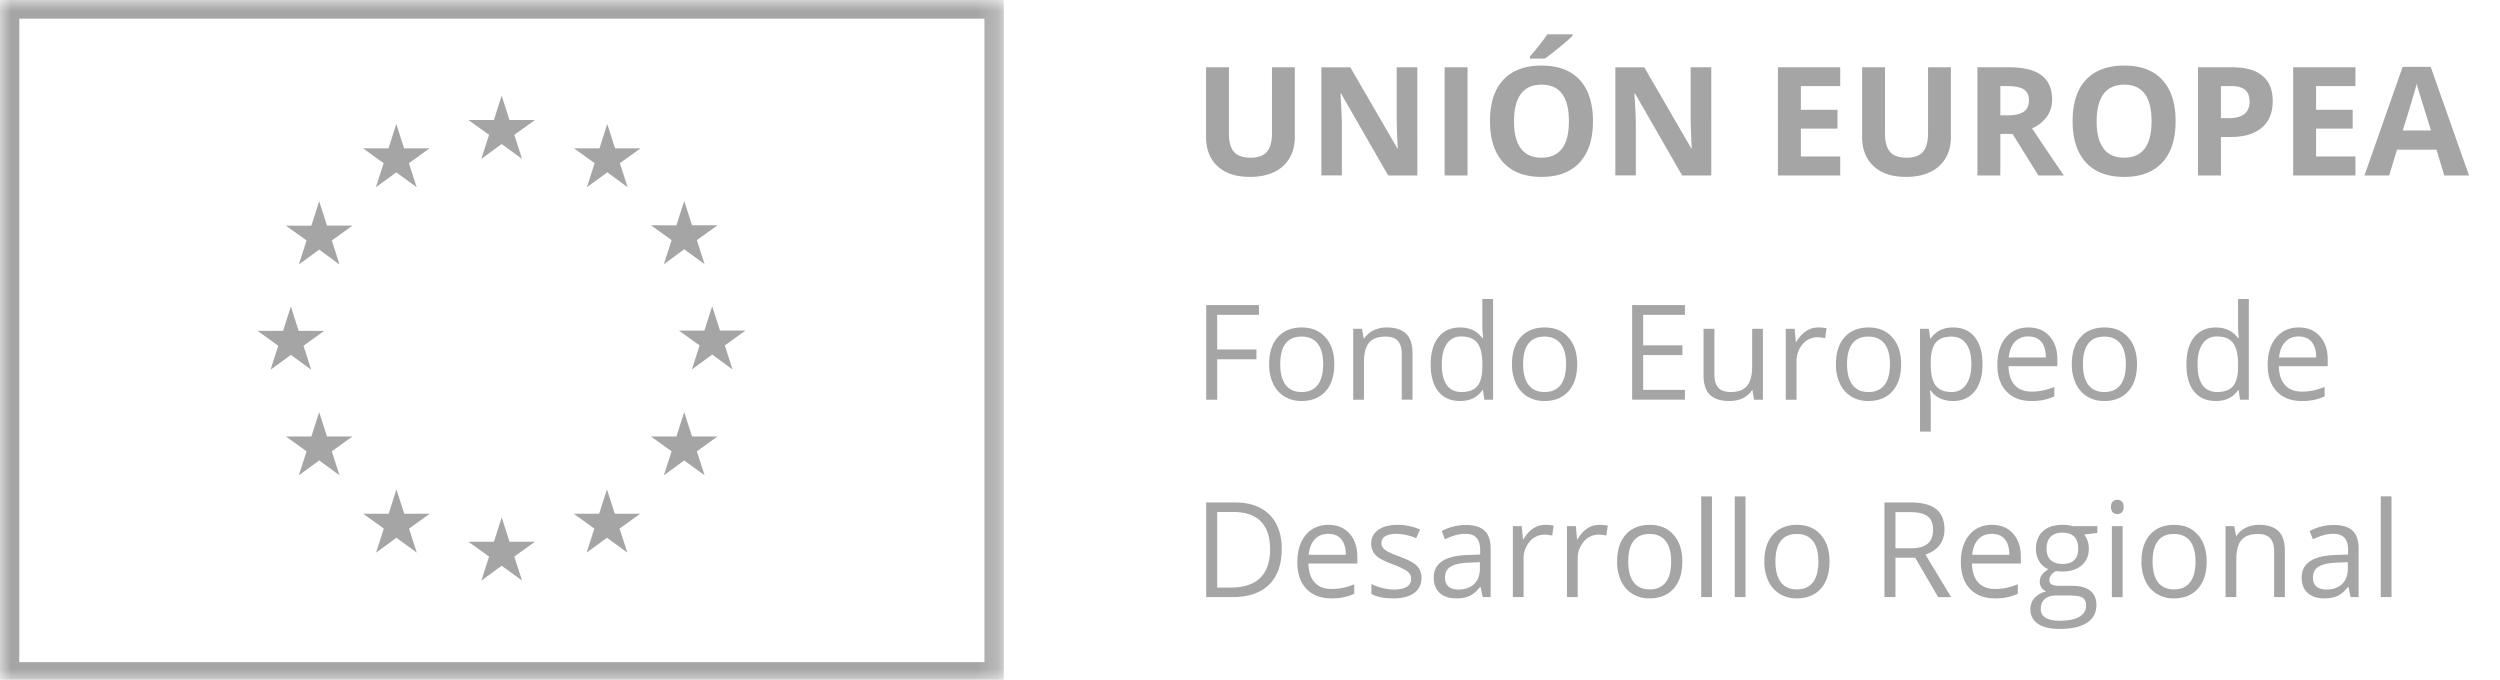 <?xml version="1.0" encoding="UTF-8"?> <svg xmlns="http://www.w3.org/2000/svg" width="114" height="31" fill="none"><g clip-path="url(#a)"><mask id="b" style="mask-type:luminance" maskUnits="userSpaceOnUse" x="0" y="0" width="46" height="32"><path d="M0 0h45.773v31.091H0V0z" fill="#fff"></path></mask><g mask="url(#b)" fill="#A5A5A5"><path d="M0 0v31.09h45.773V0H0zm44.891 30.194H.88V.852h44.01l.001 29.342z"></path><path d="m21.948 7.246.928-.678.93.678-.354-1.097.943-.677h-1.162l-.357-1.11-.355 1.111h-1.163l.944.676-.354 1.097zm-4.806 1.291.93-.678.928.678-.354-1.096.944-.678h-1.164l-.355-1.11-.356 1.112-1.162-.002.942.678-.353 1.096zm-2.587.64-.357 1.112h-1.162l.944.677-.354 1.096.93-.679.927.68-.353-1.097.943-.678h-1.162l-.356-1.11zm-1.29 7.006.927.678-.352-1.095.942-.678H13.62l-.357-1.112-.355 1.113-1.163-.002.944.68-.354 1.094.928-.678h.001zm1.645 3.72-.355-1.11-.357 1.11h-1.162l.944.677-.354 1.095.93-.678.927.678-.353-1.095.943-.678h-1.162zm3.523 3.523-.356-1.11-.355 1.11H16.56l.942.677-.353 1.097.928-.678.928.678-.352-1.097.942-.677h-1.162zm4.8 1.276-.355-1.11-.355 1.111H21.36l.942.677-.352 1.096.928-.678.928.678-.354-1.096.944-.678h-1.163zm4.8-1.276-.355-1.11-.357 1.11h-1.16l.941.677-.352 1.097.928-.678.93.678-.356-1.097.944-.677h-1.163zm3.524-3.524-.357-1.11-.355 1.111h-1.162l.943.677-.354 1.095.928-.678.93.678-.354-1.095.944-.678h-1.163zm2.438-4.828h-1.162l-.357-1.11-.356 1.111h-1.162l.944.677-.353 1.096.927-.679.93.68-.355-1.097.944-.678zm-3.723-3.028.928-.677.93.677-.354-1.096.944-.677h-1.163l-.357-1.11-.355 1.112-1.162-.002.943.677-.354 1.096zm-2.58-6.392-.356 1.11h-1.162l.942.677-.354 1.098.931-.68.927.68-.353-1.098.944-.678h-1.164l-.355-1.109z"></path></g><path d="M59.044 3.068v3.19c0 .366-.082.685-.246.959a1.582 1.582 0 0 1-.705.63c-.308.147-.672.22-1.093.22-.634 0-1.127-.161-1.477-.485-.35-.326-.527-.772-.527-1.336V3.068h1.043v3.02c0 .38.076.658.23.836.152.177.405.266.76.266.34 0 .587-.09.74-.266.155-.18.233-.461.233-.844V3.068h1.042zM64.63 8H63.3l-2.145-3.731h-.03c.042.659.064 1.129.064 1.41v2.32h-.935V3.069h1.32l2.142 3.694h.023a29.952 29.952 0 0 1-.05-1.36V3.068h.94L64.63 8zm1.245 0V3.068h1.045V8h-1.045zm6.764-2.473c0 .817-.203 1.444-.608 1.883-.404.438-.985.657-1.74.657-.756 0-1.336-.22-1.74-.657-.406-.44-.608-1.07-.608-1.89 0-.82.202-1.447.607-1.88.407-.433.99-.65 1.747-.65.758 0 1.337.218 1.738.655.402.436.604 1.064.604 1.882zm-3.6 0c0 .55.105.966.314 1.245.21.279.522.418.938.418.834 0 1.251-.554 1.251-1.663 0-1.11-.415-1.666-1.245-1.666-.416 0-.73.14-.94.42-.212.28-.318.695-.318 1.246zm.722-2.854v-.091c.387-.45.651-.788.793-1.015h1.153v.07a8.913 8.913 0 0 1-.6.523c-.28.23-.502.4-.66.513h-.686zM78.034 8h-1.329L74.56 4.269h-.03c.042.659.063 1.129.063 1.41v2.32h-.934V3.069h1.32l2.141 3.694h.024a29.952 29.952 0 0 1-.05-1.36V3.068h.94V8zm5.88 0h-2.84V3.068h2.84v.857H82.12v1.083h1.67v.857h-1.67v1.27h1.794V8zm5.047-4.932v3.19c0 .366-.082.685-.246.959a1.581 1.581 0 0 1-.705.63c-.308.147-.672.22-1.093.22-.634 0-1.127-.161-1.478-.485-.35-.326-.526-.772-.526-1.336V3.068h1.043v3.02c0 .38.076.658.23.836.152.177.405.266.758.266.342 0 .59-.09.742-.266.155-.18.233-.461.233-.844V3.068h1.042zm2.254 2.19h.337c.33 0 .575-.056.732-.166.158-.11.236-.283.236-.52 0-.233-.08-.4-.242-.5-.16-.098-.409-.147-.746-.147h-.317v1.333zm0 .85V8H90.17V3.068h1.437c.67 0 1.166.122 1.488.368.322.242.482.612.482 1.11 0 .29-.08.548-.24.775a1.59 1.59 0 0 1-.677.53c.479.72.962 1.436 1.45 2.149h-1.16l-1.177-1.893h-.557zm7.992-.58c0 .816-.203 1.443-.607 1.882-.405.438-.985.657-1.74.657-.757 0-1.337-.22-1.74-.657-.407-.44-.609-1.07-.609-1.89 0-.82.202-1.447.607-1.88.407-.433.99-.65 1.748-.65s1.337.218 1.737.655c.403.436.604 1.065.604 1.883zm-3.6 0c0 .55.105.965.314 1.244.21.279.522.418.938.418.834 0 1.252-.554 1.252-1.663 0-1.11-.415-1.666-1.245-1.666-.416 0-.73.14-.942.42-.21.28-.317.696-.317 1.247zm5.668-.14h.344c.322 0 .562-.062.722-.188.16-.128.24-.314.24-.557 0-.245-.068-.426-.203-.543-.133-.117-.342-.175-.627-.175h-.476v1.463zm2.361-.782c0 .53-.166.937-.499 1.218-.33.28-.802.422-1.413.422h-.449V8h-1.046V3.068h1.576c.598 0 1.052.13 1.363.388.312.256.468.64.468 1.15zM107.408 8h-2.84V3.068h2.84v.857h-1.795v1.083h1.67v.857h-1.67v1.27h1.795V8zm4.052 0-.358-1.174h-1.798L108.946 8h-1.126l1.74-4.952h1.279L112.587 8h-1.127zm-.607-2.051c-.188-.601-.374-1.203-.56-1.805a5.364 5.364 0 0 1-.088-.33c-.074.287-.287 1-.638 2.135h1.286zM55.504 18.227h-.502v-4.315h2.406v.445h-1.904v1.58h1.79v.445h-1.79v1.845zm5.34-1.62c0 .527-.133.94-.398 1.237-.266.295-.633.442-1.1.442a1.46 1.46 0 0 1-.77-.203 1.344 1.344 0 0 1-.52-.585 2.036 2.036 0 0 1-.184-.891c0-.528.132-.938.395-1.231.264-.295.63-.443 1.098-.443.453 0 .812.15 1.078.452.268.3.401.708.401 1.222zm-2.465 0c0 .413.083.728.248.944.166.217.41.325.73.325s.563-.107.73-.322c.166-.216.25-.532.25-.947 0-.412-.084-.723-.25-.936-.167-.214-.41-.322-.736-.322-.32 0-.563.105-.727.316-.163.21-.245.524-.245.942zm5.541 1.62v-2.093c0-.263-.06-.46-.18-.59-.12-.13-.308-.195-.564-.195-.338 0-.586.092-.744.275-.157.183-.236.485-.236.906v1.697h-.49v-3.235h.4l.08.443h.022a.99.99 0 0 1 .422-.37 1.36 1.36 0 0 1 .605-.132c.39 0 .683.095.88.283.197.187.295.487.295.9v2.11h-.49zm3.702-.434h-.027c-.226.329-.565.493-1.015.493-.423 0-.753-.144-.99-.434-.233-.29-.35-.7-.35-1.233 0-.534.118-.948.354-1.243.236-.295.565-.443.986-.443.44 0 .775.16 1.01.478h.038l-.02-.233-.013-.227v-1.317h.49v4.593h-.398l-.065-.434zm-.98.083c.334 0 .576-.09.726-.272.151-.183.227-.477.227-.882v-.104c0-.458-.076-.785-.23-.98-.15-.196-.395-.295-.73-.295a.752.752 0 0 0-.66.337c-.152.222-.228.537-.228.944 0 .414.076.726.228.936.151.21.374.316.667.316zm5.278-1.27c0 .528-.133.94-.399 1.238-.265.295-.632.442-1.1.442a1.46 1.46 0 0 1-.77-.203 1.345 1.345 0 0 1-.52-.585 2.037 2.037 0 0 1-.184-.891c0-.528.132-.938.396-1.231.263-.295.63-.443 1.098-.443.453 0 .812.15 1.077.452.268.3.402.707.402 1.22zm-2.465 0c0 .414.083.729.248.945.165.217.408.325.73.325.32 0 .563-.107.73-.322.165-.216.25-.532.25-.947 0-.412-.085-.723-.25-.936-.167-.214-.412-.322-.737-.322-.32 0-.563.105-.726.316-.163.21-.245.523-.245.94zm7.377 1.62h-2.406v-4.314h2.406v.445h-1.904v1.39h1.79v.444h-1.79v1.588h1.904v.448zm1.346-3.234v2.099c0 .264.06.46.18.59.12.13.308.195.564.195.338 0 .585-.093.74-.277.158-.185.237-.488.237-.907v-1.7h.49v3.235h-.405l-.07-.434h-.027c-.1.16-.24.282-.42.366-.176.085-.38.127-.607.127-.394 0-.69-.093-.886-.28-.195-.187-.292-.486-.292-.898v-2.116h.496zm4.73-.06c.142 0 .271.013.385.036l-.068.455a1.669 1.669 0 0 0-.354-.044.868.868 0 0 0-.673.319 1.166 1.166 0 0 0-.277.794v1.735h-.49v-3.235h.404l.056.6h.024c.12-.211.264-.374.434-.488a.977.977 0 0 1 .558-.171zm3.783 1.675c0 .527-.133.94-.398 1.237-.266.295-.633.442-1.102.442-.289 0-.546-.068-.77-.203a1.344 1.344 0 0 1-.52-.585 2.037 2.037 0 0 1-.183-.891c0-.528.132-.938.396-1.231.264-.295.63-.443 1.098-.443.453 0 .812.15 1.078.452.267.3.401.708.401 1.222zm-2.465 0c0 .413.083.728.248.944.165.217.408.325.73.325.32 0 .563-.107.728-.322.168-.216.251-.532.251-.947 0-.412-.083-.723-.25-.936-.166-.214-.41-.322-.736-.322-.32 0-.563.105-.726.316-.163.21-.245.524-.245.942zm4.832 1.68a1.42 1.42 0 0 1-.578-.116 1.1 1.1 0 0 1-.437-.36h-.036c.024.189.036.368.036.537v1.332h-.49v-4.688h.398l.068.443h.024c.126-.177.272-.305.44-.384a1.33 1.33 0 0 1 .575-.118c.43 0 .76.147.992.44.234.293.352.704.352 1.234s-.12.944-.358 1.24c-.236.293-.564.44-.986.44zm-.07-2.938c-.33 0-.57.092-.718.275-.147.183-.223.474-.227.873v.11c0 .454.076.78.227.977.152.195.395.292.73.292a.754.754 0 0 0 .655-.34c.16-.226.24-.538.24-.935 0-.404-.08-.713-.24-.927-.158-.217-.38-.325-.667-.325zm3.64 2.937c-.479 0-.857-.145-1.134-.437-.276-.29-.414-.695-.414-1.213 0-.521.128-.935.384-1.242.258-.308.603-.461 1.036-.461.406 0 .726.134.963.402.236.265.354.616.354 1.053v.31h-2.229c.01.38.105.668.287.865.183.197.44.295.77.295.348 0 .693-.073 1.033-.218v.437c-.158.07-.323.124-.493.16-.153.033-.34.05-.558.05l.001-.001zm-.134-2.943a.807.807 0 0 0-.623.254c-.153.17-.243.404-.27.703h1.69c0-.31-.069-.545-.206-.71-.138-.164-.336-.247-.59-.247zm4.954 1.264c0 .527-.133.94-.399 1.237-.266.295-.633.442-1.1.442a1.46 1.46 0 0 1-.77-.203 1.345 1.345 0 0 1-.52-.585 2.037 2.037 0 0 1-.184-.891c0-.528.132-.938.396-1.231.263-.295.63-.443 1.098-.443.452 0 .812.15 1.077.452.268.3.402.708.402 1.222zm-2.465 0c0 .413.082.728.248.944.165.217.408.325.73.325.32 0 .563-.107.728-.322.167-.216.25-.532.25-.947 0-.412-.083-.723-.25-.936-.165-.214-.41-.322-.735-.322-.32 0-.563.105-.726.316-.163.21-.245.524-.245.942zm7.099 1.186h-.026c-.227.329-.565.493-1.016.493-.423 0-.753-.144-.989-.434-.234-.29-.35-.7-.35-1.233 0-.534.117-.948.353-1.243.236-.295.565-.443.986-.443.439 0 .775.16 1.01.478h.038l-.021-.233-.011-.227v-1.317h.49v4.593h-.399l-.065-.434zm-.98.083c.335 0 .577-.09.726-.272.152-.183.228-.477.228-.882v-.104c0-.458-.077-.785-.231-.98-.151-.196-.394-.295-.729-.295a.752.752 0 0 0-.661.337c-.152.222-.227.537-.227.944 0 .414.075.726.227.936.151.21.374.316.667.316zm3.852.41c-.478 0-.856-.145-1.133-.437-.276-.29-.414-.695-.414-1.213 0-.521.128-.935.384-1.242.258-.308.603-.461 1.036-.461.406 0 .726.134.963.402.236.265.354.616.354 1.053v.31h-2.229c.01.38.105.668.287.865.183.197.439.295.77.295.348 0 .693-.073 1.033-.218v.437c-.158.07-.323.124-.493.16a2.662 2.662 0 0 1-.558.05v-.001zm-.133-2.943c-.259 0-.467.085-.622.254-.154.17-.244.404-.272.703h1.691c0-.31-.068-.545-.206-.71-.138-.164-.335-.247-.591-.247zm-46.374 9.685c0 .713-.194 1.258-.58 1.636-.387.375-.943.563-1.669.563h-1.196v-4.315h1.323c.671 0 1.192.186 1.564.558.372.372.558.89.558 1.558zm-.53.018c0-.563-.143-.987-.426-1.272-.282-.286-.7-.428-1.258-.428h-.729v3.447h.611c.6 0 1.048-.146 1.35-.44.3-.295.451-.73.451-1.307zm2.79 2.24c-.48 0-.858-.145-1.135-.437-.276-.29-.413-.695-.413-1.213 0-.521.128-.935.383-1.242.258-.307.604-.461 1.037-.461.405 0 .726.134.962.4.236.267.354.618.354 1.055v.31h-2.229c.01.38.106.668.287.865.183.197.44.295.77.295.35 0 .693-.073 1.033-.218v.437c-.158.07-.324.124-.493.16-.153.033-.339.05-.557.05v-.001zm-.134-2.943c-.26 0-.468.085-.623.254-.154.17-.244.404-.272.703h1.692c0-.31-.07-.545-.207-.71-.138-.164-.334-.247-.59-.247zm4.247 2.002c0 .3-.112.533-.336.696-.224.164-.54.245-.945.245-.429 0-.763-.068-1.003-.203v-.455c.155.079.322.14.5.186.178.045.35.068.515.068.256 0 .453-.04.59-.121a.408.408 0 0 0 .207-.375.401.401 0 0 0-.165-.322c-.108-.09-.32-.197-.638-.32a3.612 3.612 0 0 1-.643-.291.91.91 0 0 1-.284-.286.754.754 0 0 1-.09-.38c0-.265.106-.472.321-.624.214-.153.508-.23.882-.23.348 0 .69.07 1.022.212l-.175.399a2.336 2.336 0 0 0-.882-.2c-.232 0-.408.036-.526.108a.338.338 0 0 0-.177.302c0 .086.022.16.065.22.045.062.117.12.216.175.098.055.287.135.566.24.384.139.643.28.777.42.136.143.203.32.203.536zm2.79.882-.097-.46h-.024c-.16.203-.323.34-.484.413a1.5 1.5 0 0 1-.6.106c-.32 0-.572-.082-.755-.248-.18-.165-.272-.4-.272-.705 0-.653.523-.996 1.568-1.027l.55-.018v-.2c0-.255-.056-.442-.166-.562-.109-.122-.283-.183-.523-.183-.27 0-.575.083-.915.248l-.15-.375a2.308 2.308 0 0 1 1.095-.277c.385 0 .67.085.856.257.187.17.28.445.28.823v2.208h-.363zm-1.107-.345c.305 0 .544-.084.717-.251.175-.167.263-.401.263-.703v-.292l-.49.02c-.39.015-.67.076-.844.184-.17.106-.257.273-.257.499 0 .177.053.312.16.404.108.093.258.139.451.139zm3.96-2.95c.142 0 .271.013.385.036l-.068.455a1.669 1.669 0 0 0-.354-.044.868.868 0 0 0-.673.319 1.166 1.166 0 0 0-.277.794v1.735h-.49v-3.235h.404l.056.6h.024c.12-.211.264-.374.434-.488a.977.977 0 0 1 .558-.171zm2.466 0c.144 0 .273.013.387.036l-.068.455a1.669 1.669 0 0 0-.354-.044.868.868 0 0 0-.673.319c-.188.22-.287.504-.278.794v1.735h-.49v-3.235h.405l.056.6h.023c.12-.211.265-.374.434-.488a.977.977 0 0 1 .558-.171zm3.785 1.675c0 .527-.133.94-.399 1.237-.266.295-.633.442-1.1.442a1.46 1.46 0 0 1-.77-.203 1.345 1.345 0 0 1-.52-.585 2.037 2.037 0 0 1-.184-.891c0-.528.132-.938.396-1.231.263-.295.63-.443 1.098-.443.452 0 .811.15 1.077.452.268.3.402.708.402 1.222zm-2.465 0c0 .413.082.728.248.944.165.217.408.325.73.325.32 0 .563-.107.728-.322.167-.216.25-.532.25-.947 0-.412-.083-.723-.25-.936-.165-.215-.41-.322-.735-.322-.32 0-.563.105-.726.316-.164.21-.245.524-.245.942zm3.817 1.62h-.49v-4.593h.49v4.593zm1.53 0h-.49v-4.593h.49v4.593zm3.83-1.62c0 .527-.133.94-.398 1.237-.266.295-.633.442-1.1.442-.29 0-.548-.068-.77-.203a1.344 1.344 0 0 1-.52-.585 2.036 2.036 0 0 1-.184-.891c0-.528.132-.938.395-1.231.264-.295.63-.443 1.098-.443.453 0 .812.15 1.078.452.267.3.401.708.401 1.222zm-2.465 0c0 .413.083.728.248.944.166.217.41.325.73.325s.563-.107.73-.322c.166-.216.25-.532.25-.947 0-.412-.084-.723-.25-.936-.167-.215-.41-.322-.737-.322-.32 0-.562.105-.726.316-.163.21-.245.524-.245.942zm5.473-.174v1.794h-.502v-4.315h1.184c.53 0 .92.1 1.172.304.254.202.38.507.38.915 0 .57-.289.956-.867 1.157l1.172 1.94h-.594l-1.044-1.795h-.9zm0-.431h.688c.354 0 .614-.07.78-.21.165-.142.247-.353.247-.635 0-.285-.084-.49-.254-.617-.167-.126-.436-.188-.808-.188h-.653v1.65zm4.528 2.284c-.478 0-.856-.145-1.133-.437-.276-.29-.413-.695-.413-1.213 0-.521.127-.935.383-1.242.258-.307.603-.461 1.036-.461.406 0 .727.134.963.4.236.267.354.618.354 1.055v.31h-2.229c.01.38.106.668.287.865.183.197.44.295.77.295.348 0 .693-.073 1.033-.218v.437c-.158.07-.324.124-.493.16-.153.033-.34.05-.558.05v-.001zm-.133-2.943c-.26 0-.467.085-.622.254-.154.17-.244.404-.272.703h1.691c0-.31-.068-.545-.206-.71-.138-.164-.336-.247-.59-.247zm4.81-.351v.31l-.6.07c.055.07.104.16.147.272.044.11.065.236.065.375 0 .317-.108.57-.324.759-.217.189-.514.283-.892.283-.096 0-.187-.008-.27-.023-.21.11-.314.249-.314.416 0 .088.036.154.11.198.072.04.197.062.374.062h.572c.35 0 .62.074.806.22.19.149.284.363.284.645 0 .358-.144.63-.43.817-.288.19-.708.284-1.259.284-.423 0-.75-.08-.98-.236a.762.762 0 0 1-.342-.668c0-.196.063-.367.19-.51a.962.962 0 0 1 .53-.293.525.525 0 0 1-.21-.174.467.467 0 0 1-.082-.274.52.52 0 0 1 .094-.31.991.991 0 0 1 .298-.257.882.882 0 0 1-.41-.351 1.04 1.04 0 0 1-.156-.567c0-.354.106-.627.32-.818.211-.193.512-.29.902-.29.17 0 .322.02.457.06h1.12zm-2.58 3.778a.44.44 0 0 0 .22.399c.148.09.36.136.635.136.412 0 .716-.062.912-.186.2-.122.3-.288.3-.5 0-.174-.056-.296-.164-.365-.108-.067-.312-.1-.61-.1h-.588c-.223 0-.396.053-.52.159-.124.106-.185.259-.185.457zm.265-2.742c0 .227.064.398.192.514.128.116.306.174.534.174.478 0 .717-.232.717-.697 0-.486-.242-.73-.726-.73-.23 0-.407.063-.53.187-.125.124-.187.308-.187.552zm3.468 2.2h-.49v-3.236h.49v3.235zm-.53-4.113c0-.112.027-.193.082-.245a.286.286 0 0 1 .206-.08.29.29 0 0 1 .204.08c.057.053.085.135.085.245 0 .11-.028.193-.085.248a.29.29 0 0 1-.204.08.286.286 0 0 1-.206-.08c-.055-.055-.083-.137-.083-.248zm4.362 2.492c0 .527-.133.94-.399 1.237-.265.295-.632.442-1.1.442a1.46 1.46 0 0 1-.77-.203 1.345 1.345 0 0 1-.52-.585 2.037 2.037 0 0 1-.184-.891c0-.528.132-.938.396-1.231.264-.295.63-.443 1.098-.443.453 0 .812.15 1.077.452.268.3.402.708.402 1.222zm-2.465 0c0 .413.083.728.248.944.165.217.408.325.73.325.32 0 .563-.107.728-.322.167-.216.251-.532.251-.947 0-.412-.084-.723-.25-.936-.166-.215-.41-.322-.736-.322-.32 0-.563.105-.726.316-.163.21-.245.524-.245.942zm5.541 1.62v-2.093c0-.263-.06-.46-.18-.59-.12-.13-.308-.195-.564-.195-.339 0-.587.092-.744.275-.157.183-.236.485-.236.906v1.697h-.49v-3.235h.398l.08.443h.024a.99.99 0 0 1 .422-.37c.181-.088.382-.132.605-.132.39 0 .683.095.88.283.196.187.295.487.295.9v2.11h-.49zm3.489 0-.098-.46h-.023c-.162.203-.323.34-.484.413-.16.07-.359.106-.6.106-.32 0-.572-.082-.755-.248-.181-.165-.272-.4-.272-.705 0-.653.523-.996 1.568-1.027l.549-.018v-.2c0-.255-.055-.442-.166-.562-.108-.122-.282-.183-.522-.183-.27 0-.575.083-.915.248l-.151-.375a2.323 2.323 0 0 1 1.095-.277c.386 0 .671.085.856.257.187.17.281.445.281.823v2.208h-.363zm-1.107-.345c.305 0 .544-.084.717-.251.175-.167.263-.401.263-.703v-.292l-.49.02c-.39.015-.671.076-.844.184-.172.106-.257.273-.257.499 0 .177.053.312.159.404.108.093.259.139.452.139zm2.972.345h-.49v-4.593h.49v4.593z" fill="#A5A5A5"></path></g><defs><clipPath id="a"><path fill="#fff" d="M0 0h114v31H0z"></path></clipPath></defs></svg> 